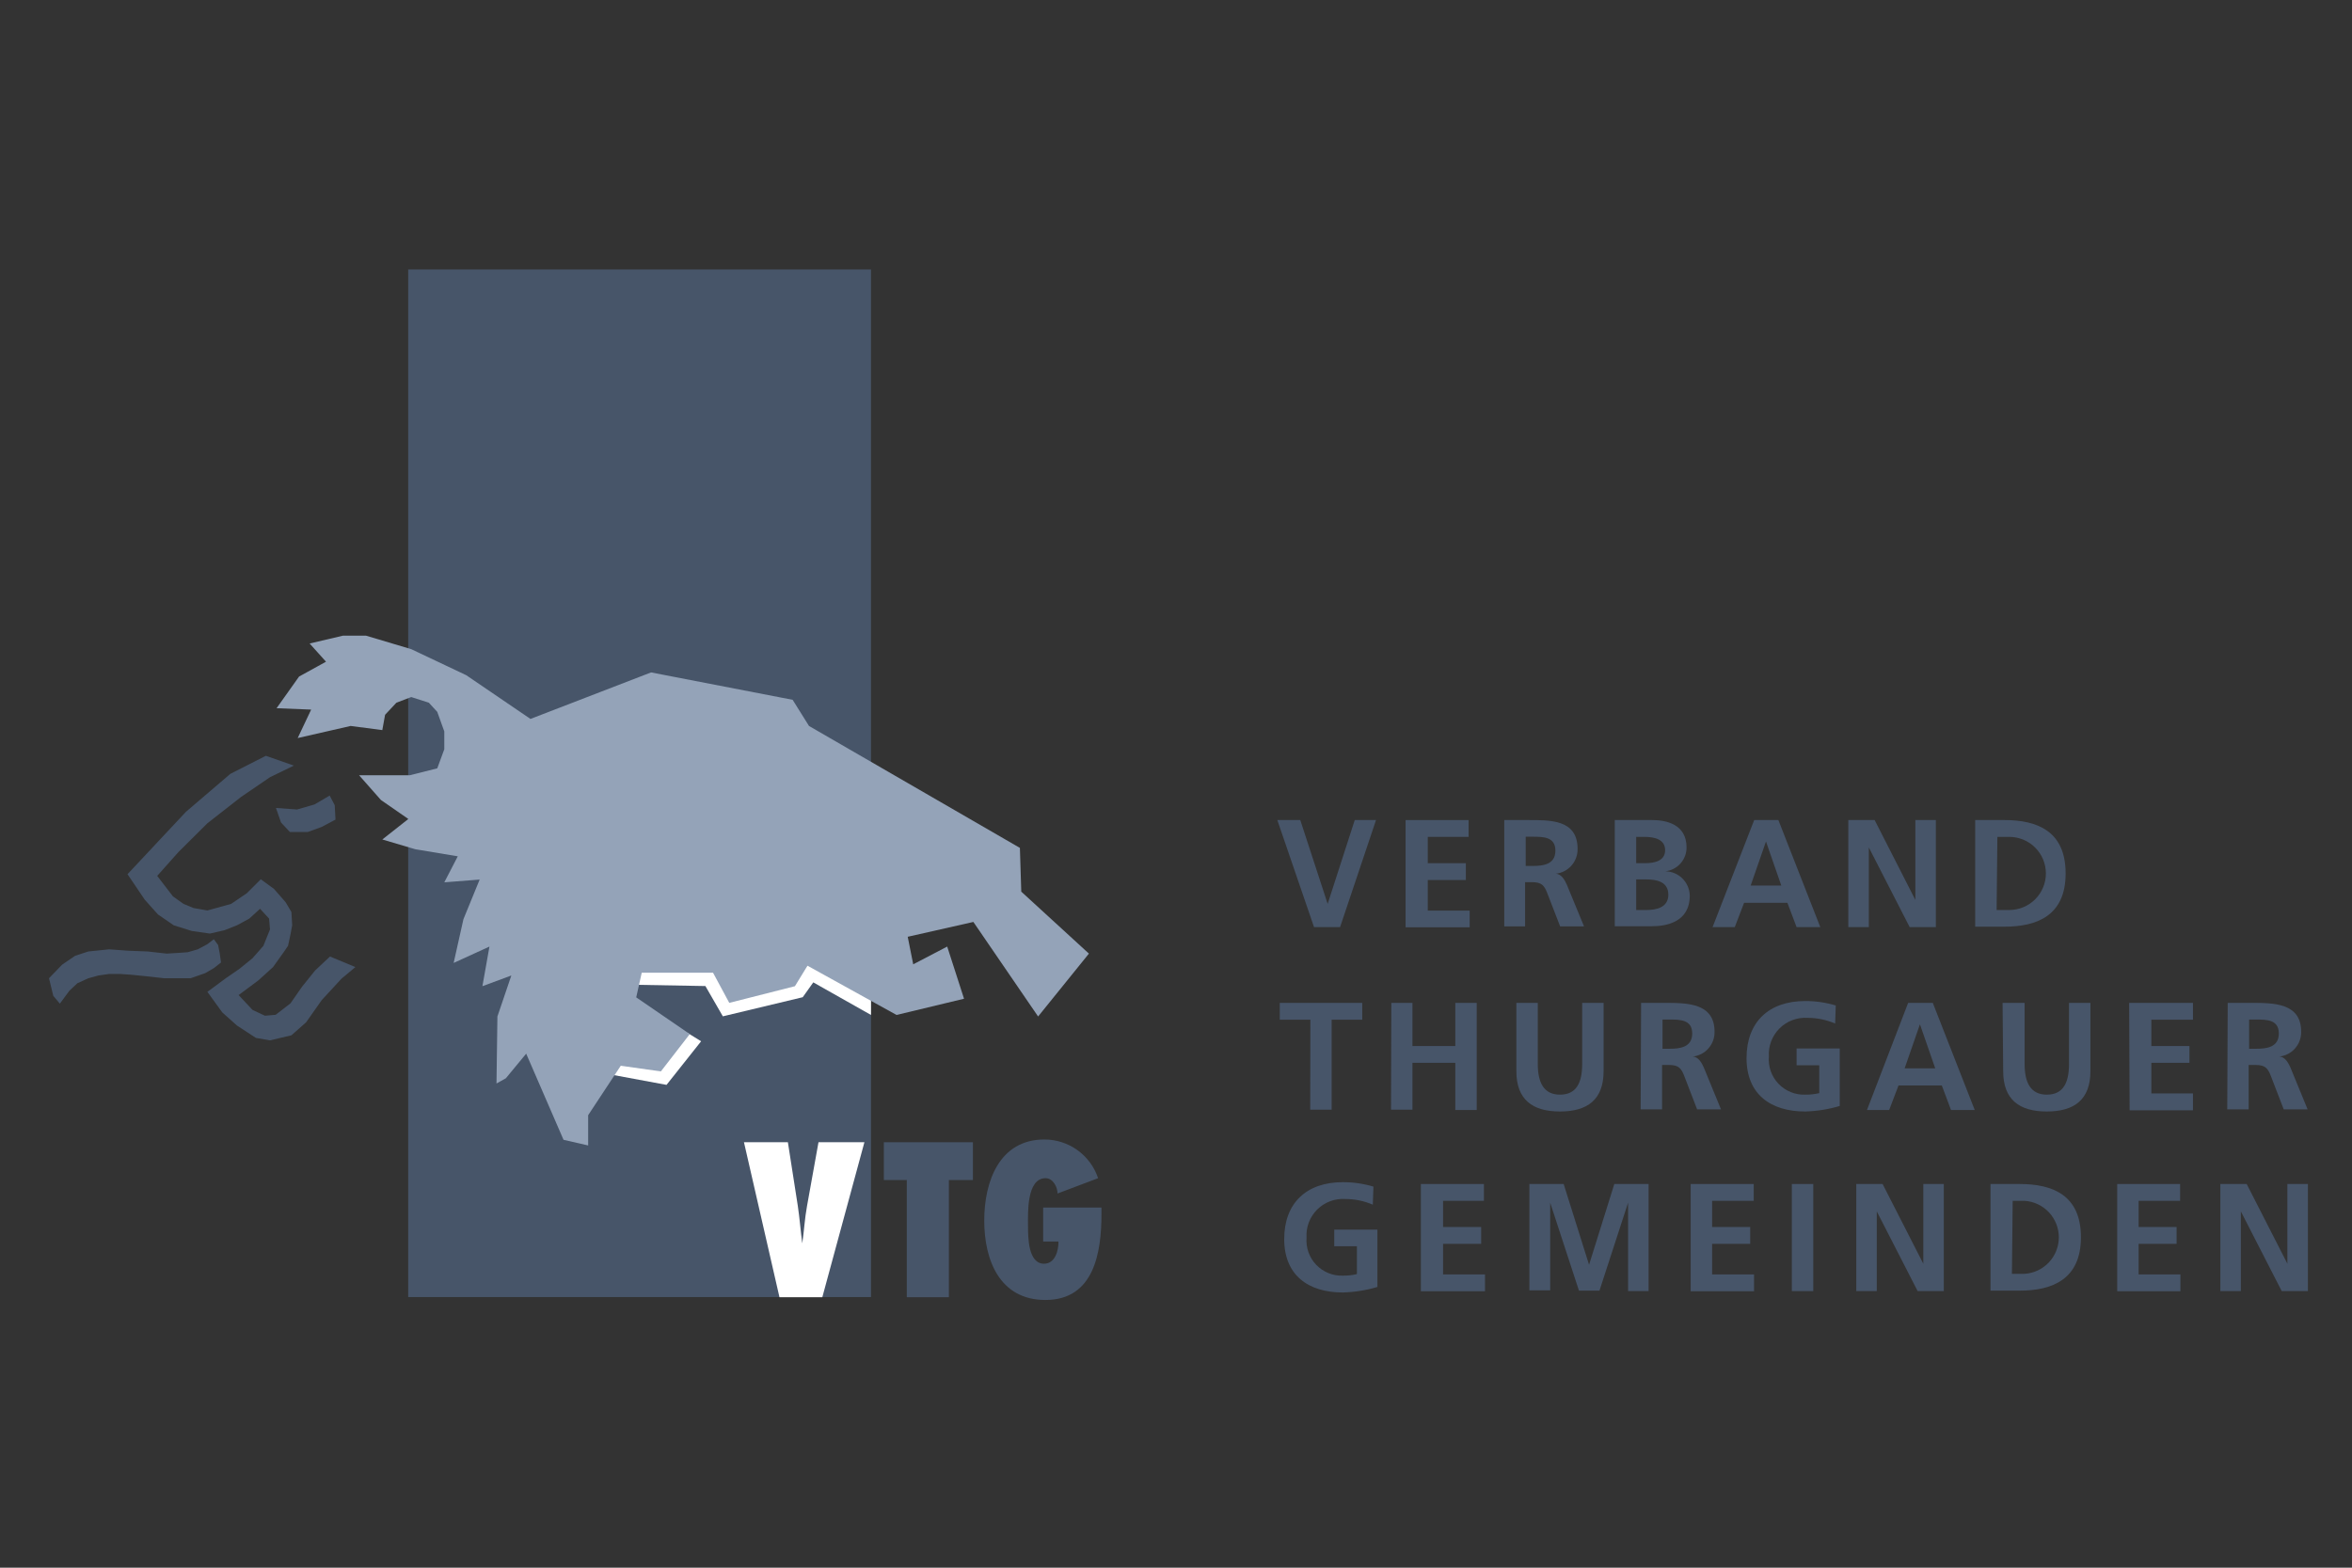 <svg width="480" height="320" viewBox="0 0 480 320" fill="none" xmlns="http://www.w3.org/2000/svg">
<rect x="0" y="0" width="480" height="320" fill="#333333" stroke="none"/>
<path d="M260.676 167.391H265.361L270.952 184.504L276.48 167.391H280.822L273.482 189.25H268.172L260.676 167.391Z" fill="#475569"/>
<path d="M286.85 167.391H299.718V170.826H291.378V176.197H299.155V179.632H291.378V185.878H299.936V189.282H286.85V167.391Z" fill="#475569"/>
<path d="M306.995 167.391H311.68C316.365 167.391 321.956 167.235 321.956 173.293C321.978 174.547 321.527 175.763 320.694 176.7C319.861 177.637 318.706 178.227 317.458 178.352C318.645 178.352 319.332 179.632 319.769 180.6L323.268 189.094H318.395L315.772 182.318C315.147 180.694 314.585 180.069 312.648 180.069H311.243V189.094H306.995V167.391ZM311.368 176.759H312.804C314.96 176.759 317.427 176.447 317.427 173.636C317.427 170.826 314.991 170.795 312.804 170.795H311.368V176.759Z" fill="#475569"/>
<path d="M329.545 167.391H337.166C339.977 167.391 344.194 168.203 344.194 172.98C344.201 174.186 343.761 175.351 342.959 176.25C342.157 177.15 341.05 177.721 339.852 177.852C341.167 177.868 342.424 178.395 343.357 179.322C344.29 180.249 344.825 181.503 344.85 182.817C344.85 188.314 339.915 189.063 337.166 189.063H329.545V167.391ZM333.918 176.197H335.698C337.541 176.197 339.821 175.791 339.821 173.543C339.821 171.294 337.604 170.826 335.605 170.826H333.918V176.197ZM333.918 185.753H335.979C338.01 185.753 340.477 185.253 340.477 182.63C340.477 180.007 338.166 179.507 335.979 179.507H333.918V185.753Z" fill="#475569"/>
<path d="M357.999 167.391H362.934L371.491 189.25H366.65L364.776 184.285H355.937L354.032 189.25H349.503L357.999 167.391ZM360.404 171.763L357.28 180.756H363.527L360.404 171.763Z" fill="#475569"/>
<path d="M377.207 167.391H382.579L390.887 183.692V167.391H395.072V189.25H389.731L381.392 172.98V189.25H377.207V167.391Z" fill="#475569"/>
<path d="M403.1 167.391H409.065C415.749 167.391 421.558 169.639 421.558 178.289C421.558 186.94 415.655 189.157 409.065 189.157H403.1V167.391ZM407.472 185.753H410.065C412.044 185.753 413.943 184.967 415.343 183.567C416.743 182.167 417.529 180.269 417.529 178.289C417.529 176.31 416.743 174.411 415.343 173.012C413.943 171.612 412.044 170.826 410.065 170.826H407.628L407.472 185.753Z" fill="#475569"/>
<path d="M267.423 208.144H261.176V204.708H278.011V208.144H271.764V226.506H267.392L267.423 208.144Z" fill="#475569"/>
<path d="M283.945 204.708H288.255V213.515H297.001V204.708H301.373V226.568H297.001V216.95H288.255V226.506H283.883L283.945 204.708Z" fill="#475569"/>
<path d="M309.463 204.708H313.836V217.2C313.836 220.916 315.022 223.445 318.364 223.445C321.706 223.445 322.893 221.01 322.893 217.2V204.708H327.266V218.636C327.266 224.476 323.955 226.881 318.364 226.881C312.774 226.881 309.463 224.476 309.463 218.636V204.708Z" fill="#475569"/>
<path d="M334.917 204.708H339.634C344.319 204.708 349.909 204.708 349.909 210.611C349.931 211.864 349.481 213.08 348.648 214.018C347.815 214.955 346.66 215.544 345.412 215.67C346.599 215.67 347.286 216.95 347.723 217.918L351.221 226.443H346.349L343.725 219.636C343.1 218.012 342.538 217.387 340.602 217.387H339.196V226.443H334.824L334.917 204.708ZM339.29 214.077H340.727C342.882 214.077 345.349 213.765 345.349 210.954C345.349 208.144 342.913 208.112 340.727 208.112H339.29V214.077Z" fill="#475569"/>
<path d="M374.521 208.924C372.745 208.162 370.832 207.769 368.899 207.769C367.843 207.7 366.785 207.857 365.795 208.23C364.805 208.602 363.906 209.182 363.158 209.93C362.41 210.678 361.831 211.577 361.458 212.566C361.085 213.556 360.928 214.614 360.997 215.669C360.913 216.68 361.043 217.697 361.38 218.654C361.717 219.61 362.253 220.484 362.952 221.219C363.652 221.953 364.498 222.532 365.437 222.915C366.376 223.299 367.386 223.48 368.399 223.445C369.366 223.459 370.331 223.354 371.273 223.133V217.449H366.65V214.014H375.458V225.756C373.164 226.436 370.791 226.814 368.399 226.88C361.341 226.88 356.437 223.352 356.437 215.982C356.437 208.612 360.997 204.334 368.399 204.334C370.515 204.327 372.62 204.632 374.646 205.239L374.521 208.924Z" fill="#475569"/>
<path d="M389.419 204.708H394.447L403.005 226.568H398.164L396.29 221.572H387.451L385.546 226.568H381.017L389.419 204.708ZM391.824 209.08L388.7 218.074H394.947L391.824 209.08Z" fill="#475569"/>
<path d="M408.689 204.708H413.187V217.2C413.187 220.916 414.374 223.445 417.716 223.445C421.058 223.445 422.245 221.01 422.245 217.2V204.708H426.617V218.636C426.617 224.476 423.307 226.881 417.716 226.881C412.125 226.881 408.814 224.476 408.814 218.636L408.689 204.708Z" fill="#475569"/>
<path d="M434.52 204.708H447.544V208.144H439.049V213.515H446.826V216.95H439.049V223.196H447.544V226.631H434.614L434.52 204.708Z" fill="#475569"/>
<path d="M454.634 204.708H459.35C464.035 204.708 469.626 204.708 469.626 210.611C469.648 211.864 469.198 213.08 468.365 214.018C467.531 214.955 466.376 215.544 465.129 215.67C466.315 215.67 467.002 216.95 467.44 217.918L470.938 226.443H466.065L463.442 219.636C462.817 218.012 462.255 217.387 460.319 217.387H458.913V226.443H454.541L454.634 204.708ZM459.007 214.077H460.444C462.599 214.077 465.066 213.765 465.066 210.954C465.066 208.144 462.63 208.112 460.444 208.112H459.007V214.077Z" fill="#475569"/>
<path d="M280.166 245.899C278.39 245.137 276.477 244.744 274.544 244.743C273.488 244.674 272.43 244.831 271.44 245.204C270.45 245.577 269.551 246.156 268.803 246.904C268.055 247.652 267.476 248.551 267.103 249.541C266.73 250.531 266.573 251.588 266.642 252.644C266.562 253.652 266.696 254.665 267.036 255.618C267.375 256.571 267.911 257.441 268.61 258.172C269.309 258.903 270.154 259.479 271.09 259.861C272.027 260.243 273.033 260.422 274.044 260.388C275.011 260.402 275.976 260.297 276.918 260.076V254.393H272.295V250.989H281.103V262.699C278.809 263.379 276.436 263.757 274.044 263.824C266.986 263.824 262.082 260.295 262.082 252.925C262.082 245.555 266.642 241.308 274.044 241.308C276.16 241.301 278.265 241.606 280.291 242.214L280.166 245.899Z" fill="#475569"/>
<path d="M289.973 241.683H302.841V245.118H294.502V250.458H302.279V253.893H294.502V260.139H303.06V263.574H289.973V241.683Z" fill="#475569"/>
<path d="M312.117 241.683H319.113L324.298 258.171L329.452 241.683H336.448V263.543H332.263V245.493L326.422 263.449H322.237L316.365 245.493V263.387H312.117V241.683Z" fill="#475569"/>
<path d="M345.037 241.683H357.905V245.118H349.409V250.458H357.186V253.893H349.409V260.139H357.967V263.574H345.037V241.683Z" fill="#475569"/>
<path d="M365.682 241.683H370.055V263.543H365.682V241.683Z" fill="#475569"/>
<path d="M378.832 241.683H384.204L392.512 257.953V241.683H396.697V263.543H391.356L383.017 247.273V263.543H378.832V241.683Z" fill="#475569"/>
<path d="M406.223 241.683H412.188C418.872 241.683 424.681 243.931 424.681 252.55C424.681 261.169 418.778 263.449 412.188 263.449H406.223V241.683ZM410.595 260.014H413.188C415.08 259.891 416.855 259.053 418.151 257.67C419.448 256.287 420.17 254.462 420.17 252.566C420.17 250.67 419.448 248.845 418.151 247.462C416.855 246.079 415.08 245.241 413.188 245.118H410.751L410.595 260.014Z" fill="#475569"/>
<path d="M432.083 241.683H444.92V245.118H436.456V250.458H444.202V253.893H436.456V260.139H444.983V263.574H432.083V241.683Z" fill="#475569"/>
<path d="M453.134 241.683H458.506L466.814 257.953V241.683H471V263.543H465.659L457.32 247.273V263.543H453.134V241.683Z" fill="#475569"/>
<path d="M177.752 55H83.304V264.76H177.752V55Z" fill="#475569"/>
<path d="M59.972 156.274L54.257 154.275L47.011 157.96L37.953 165.704L26.022 178.446L29.551 183.661L32.237 186.659L35.454 188.876L39.14 190.031L42.825 190.562L45.824 189.875L48.354 188.876L50.883 187.502L53.07 185.503L54.913 187.502L55.1 189.719L53.757 193.06L51.539 195.59L48.885 197.745L46.167 199.618L42.326 202.46L45.355 206.645L48.354 209.33L52.227 211.86L55.1 212.36L59.473 211.329L62.471 208.675L65.657 204.146L69.686 199.775L72.528 197.401L67.343 195.246L64.314 198.088L61.628 201.43L59.285 204.802L56.256 207.144L54.069 207.332L51.539 206.145L48.697 203.116L52.726 200.118L55.725 197.401L57.755 194.559L58.785 193.06L59.285 190.718L59.629 188.876L59.473 186.159L58.286 184.16L55.912 181.444L53.226 179.476L50.384 182.318L47.167 184.504L42.326 185.847L39.483 185.347L37.453 184.504L35.298 182.974L32.081 178.789L36.423 173.917L42.326 168.047L49.197 162.675L55.1 158.647L59.972 156.274Z" fill="#475569"/>
<path d="M56.319 164.924L60.629 165.236L64.19 164.205L67.282 162.394L68.312 164.361L68.469 167.297L65.657 168.796L62.815 169.826H60.629H59.161L57.349 167.89L56.319 164.924Z" fill="#475569"/>
<path d="M10 199.681L12.686 196.901L15.341 195.09L18.027 194.216L22.275 193.779L26.148 194.06L30.145 194.216L34.018 194.653L36.517 194.497L38.297 194.372L40.358 193.779L42.295 192.748L43.638 191.718L44.513 192.904L44.825 194.497L45.106 196.464L43.638 197.62L41.858 198.65L38.891 199.681H36.798H33.425L29.552 199.244L26.741 198.962L24.523 198.806H22.275L20.088 199.119L18.027 199.681L15.778 200.711L14.154 202.241L12.217 204.865L10.874 203.272L10 199.681Z" fill="#475569"/>
<path d="M159.075 264.791L151.829 233.157H160.793L162.823 246.179C163.198 248.709 163.385 251.238 163.729 253.799C164.104 251.238 164.229 248.709 164.697 246.179L167.04 233.157H176.41L167.82 264.791H159.075Z" fill="white"/>
<path d="M185.061 264.791V240.871H180.376V233.157H198.554V240.871H193.651V264.791H185.061Z" fill="#475569"/>
<path d="M224.79 246.492V247.835C224.79 255.642 223.291 265.354 213.358 265.354C203.989 265.354 200.865 257.172 200.865 249.146C200.865 241.121 203.989 232.595 213.14 232.595C215.565 232.595 217.929 233.358 219.897 234.776C221.864 236.194 223.336 238.195 224.103 240.496L215.826 243.619C215.826 242.338 214.92 240.496 213.39 240.496C209.454 240.496 209.798 247.772 209.798 250.145C209.798 252.519 209.798 257.953 213.077 257.953C215.326 257.953 216.045 255.267 216.013 253.424H212.89V246.492H224.79Z" fill="#475569"/>
<path d="M162.793 199.899L165.26 196.152L177.753 202.741V207.176L165.978 200.524L163.823 203.553L147.52 207.457L143.959 201.274L129.998 201.024L129.717 201.68L129.561 201.305L130.654 197.37H146.27L149.831 203.647L162.793 199.899Z" fill="white"/>
<path d="M140.304 210.829L143.084 212.547L136.025 221.447L122.72 218.98L127.155 216.075L135.119 217.2L140.304 210.829Z" fill="white"/>
<path d="M63.19 131.353L69.967 129.76H74.715L83.928 132.509L95.141 137.817L108.259 146.749L132.871 137.255L161.761 142.845L165.103 148.185L208.142 173.074L208.423 182.005L222.228 194.653L211.859 207.488L198.647 188.189L185.248 191.218L186.373 196.839L193.307 193.216L196.742 203.865L182.968 207.175L164.791 197.12L162.23 201.305L148.831 204.708L145.52 198.556H130.965L129.841 203.584L140.773 211.079L134.87 218.699L126.687 217.543L120.034 227.63V233.813L115.005 232.658L107.384 215.076L103.23 220.104L101.325 221.166L101.513 207.488L104.355 199.119L98.452 201.305L99.888 193.216L92.58 196.558L94.579 187.627L97.89 179.538L90.675 180.101L93.423 174.792L84.772 173.355L78.025 171.357L83.335 167.172L77.744 163.3L73.278 158.241H83.647L89.238 156.835L90.675 152.932V149.309L89.238 145.312L87.52 143.438L83.928 142.283L80.899 143.438L78.588 145.906L78.025 149.028L71.56 148.185L60.754 150.652L63.502 144.844L56.443 144.563L61.035 138.098L66.532 135.069L63.19 131.353Z" fill="#94A3B8"/>
</svg>
